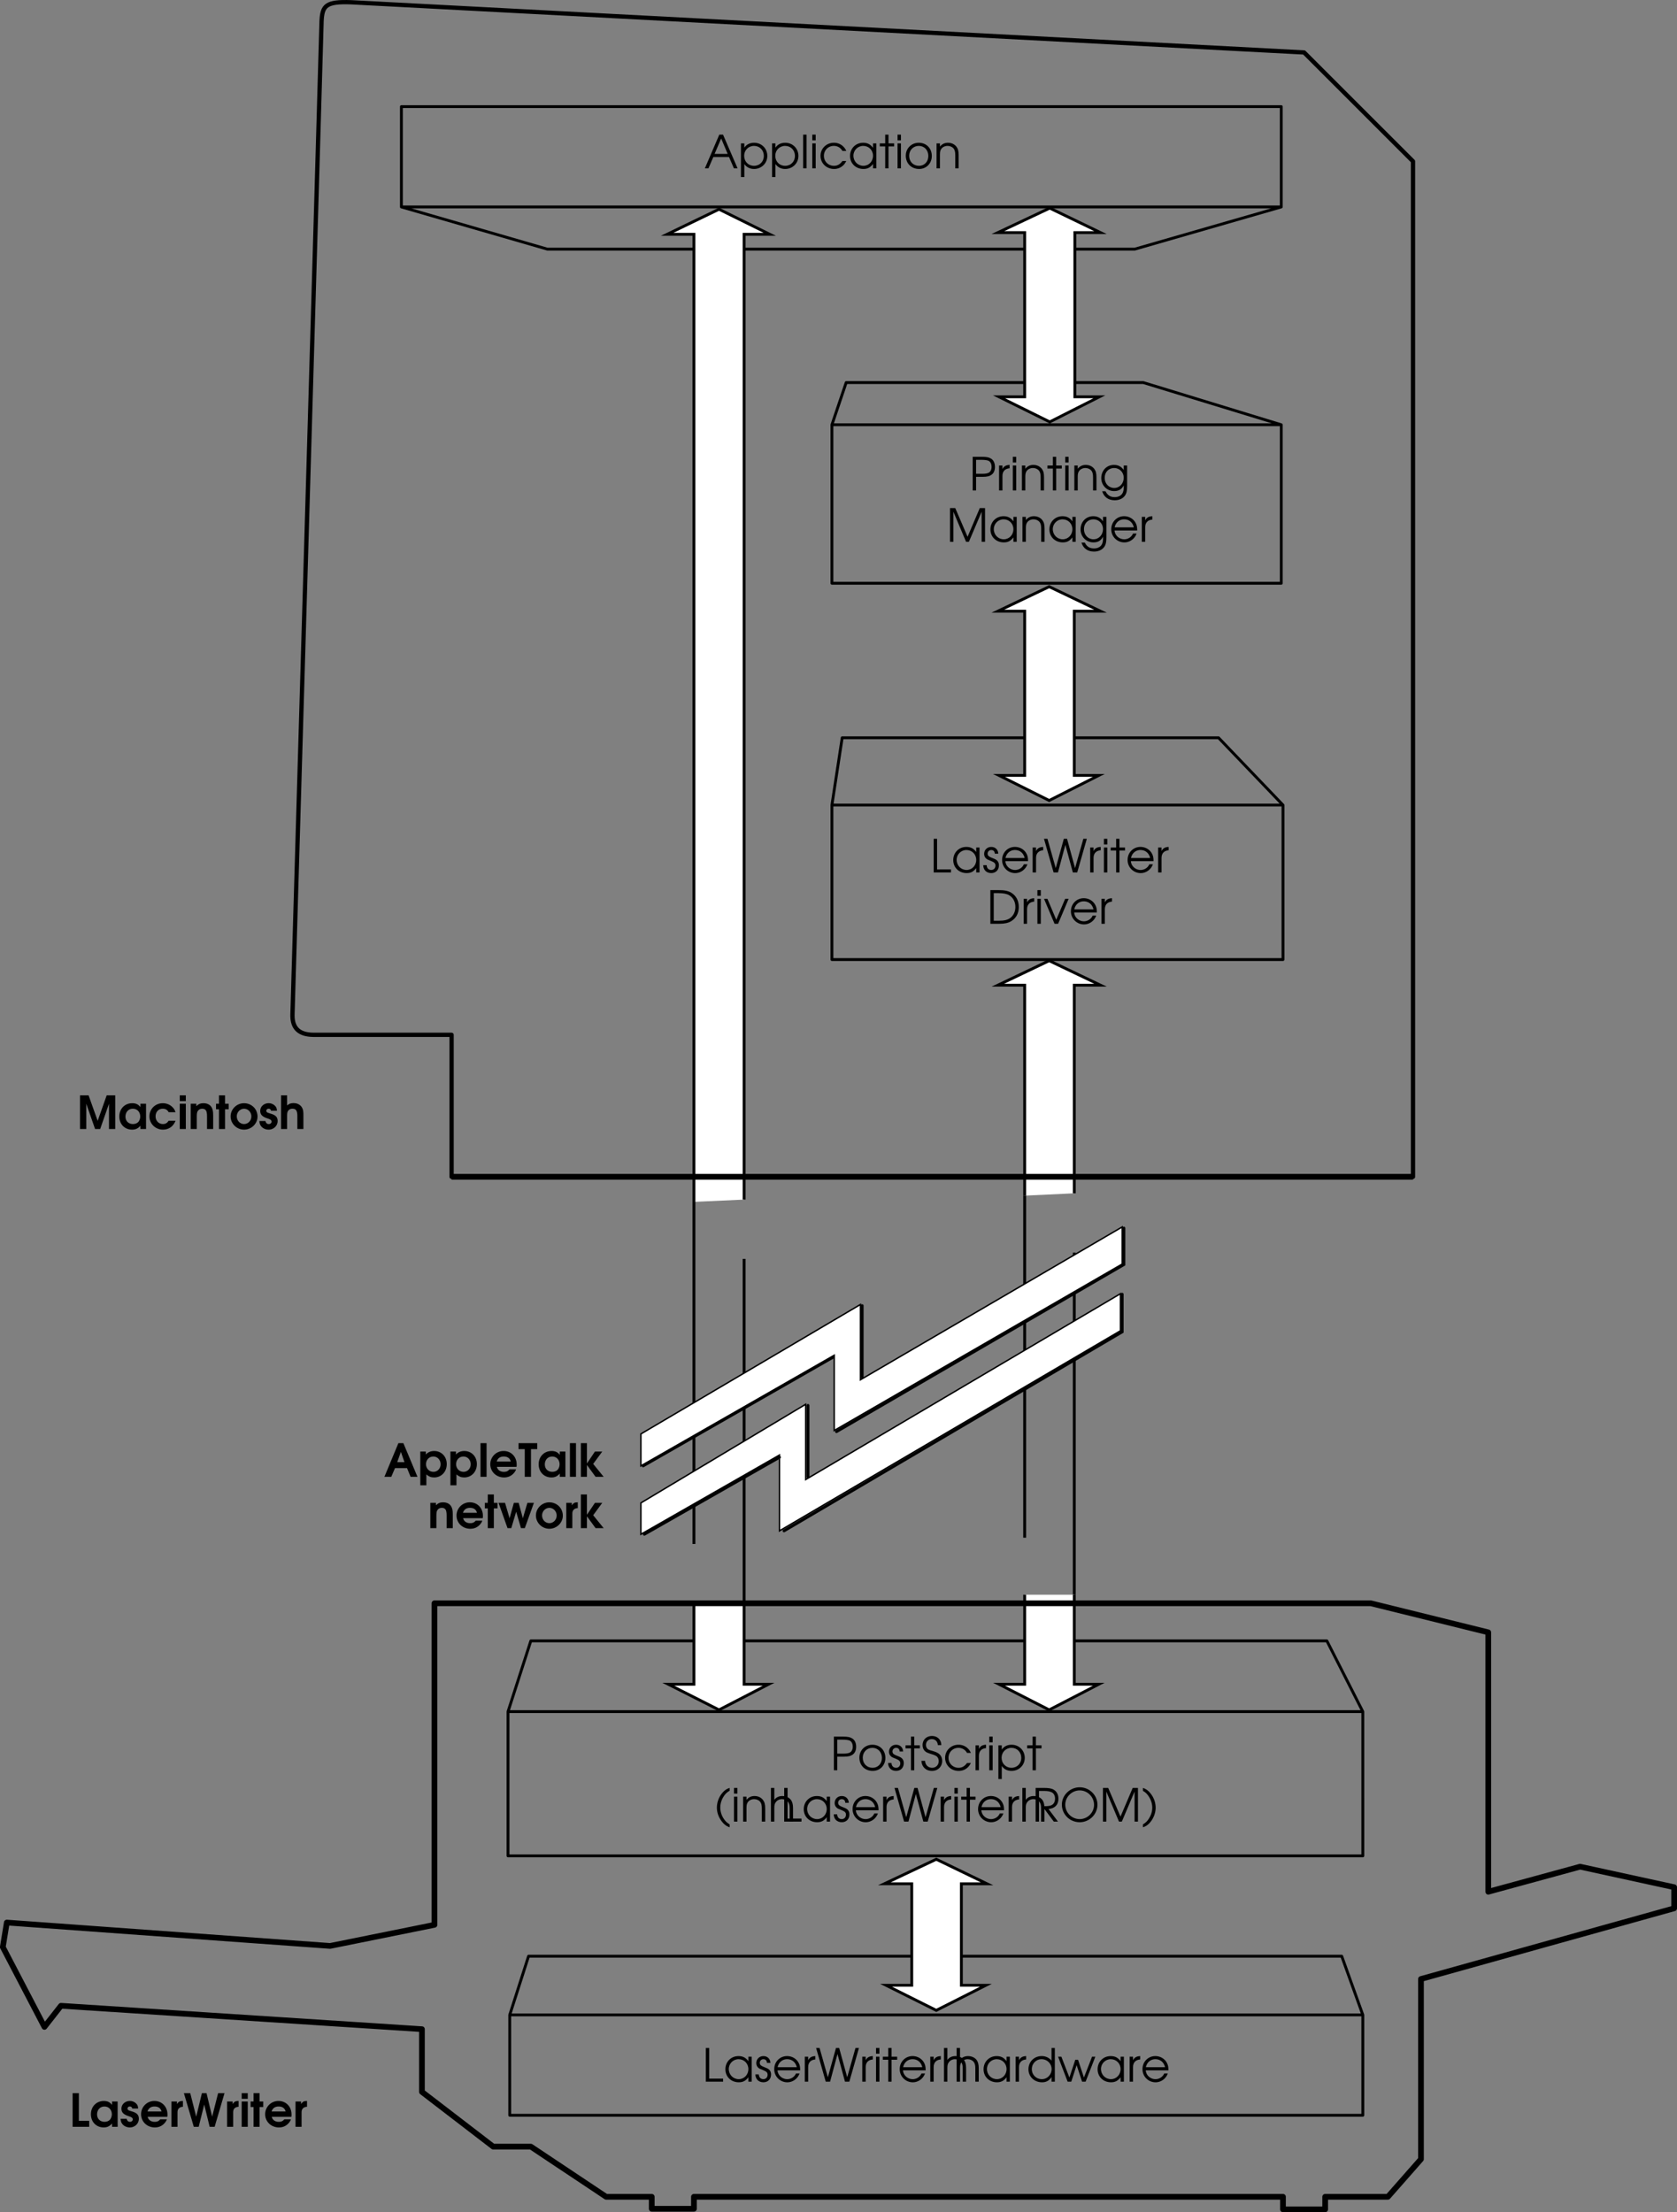 <svg xmlns="http://www.w3.org/2000/svg" xmlns:xlink="http://www.w3.org/1999/xlink" width="294.091" height="387.999"><rect width="100%" height="100%" fill="#808080" stroke="none"/><defs><path id="a" d="M.61 0h3.03v-.531H1.204v-5.375H.61zm0 0"/><path id="b" d="M4.953-4.375h-.578v.781c-.453-.61-.969-.89-1.734-.89-1.313 0-2.297 1-2.297 2.312 0 1.313 1 2.281 2.344 2.281.75 0 1.203-.25 1.687-.875V0h.578Zm-2.297.438c.969 0 1.719.75 1.719 1.734 0 1-.75 1.765-1.688 1.765-.984 0-1.75-.78-1.75-1.78 0-.954.766-1.72 1.72-1.72zm0 0"/><path id="c" d="M.14-1.281C.157-.438.704.109 1.548.109 2.344.11 2.89-.453 2.89-1.25c0-.547-.25-.906-.766-1.125-.672-.281-.703-.281-.828-.36-.266-.124-.39-.312-.39-.562 0-.36.28-.64.624-.64.39 0 .61.218.64.64h.61C2.75-4 2.25-4.484 1.547-4.484c-.719 0-1.25.53-1.25 1.234 0 .328.125.594.328.781.188.172.203.188.813.422.687.281.843.453.843.844 0 .437-.297.766-.734.766-.484 0-.781-.313-.813-.844zm0 0"/><path id="d" d="M4.89-1.984c0-.61-.077-.97-.296-1.36-.39-.703-1.157-1.14-2-1.14-1.266 0-2.25 1-2.25 2.28A2.284 2.284 0 0 0 2.64.11c.953 0 1.812-.625 2.14-1.546h-.625c-.25.593-.86 1-1.531 1-.89 0-1.656-.688-1.703-1.547zM.939-2.531c.171-.844.828-1.406 1.656-1.406.86 0 1.5.53 1.703 1.406zm0 0"/><path id="e" d="M.5 0h.594v-2.547c0-.797.437-1.281 1.25-1.344v-.593c-.64.03-1.016.25-1.25.734v-.625H.5Zm0 0"/><path id="f" d="M1.766 0h.765l1.297-4.844L5.141 0h.765l1.688-5.906h-.61L5.531-.766l-1.406-5.14h-.563L2.141-.766.687-5.906H.079Zm0 0"/><path id="g" d="M.5 0h.594v-4.375H.5Zm0-4.906h.594v-1H.5Zm0 0"/><path id="h" d="M1.047 0h.578v-3.844h.984v-.531h-.984v-1.531h-.578v1.531H.094v.531h.953zm0 0"/><path id="i" d="M.5 0h.594v-2.406c0-.469.062-.75.25-.985.234-.343.64-.546 1.093-.546.422 0 .813.171 1.047.468.22.266.297.61.297 1.11V0h.594v-2.36c0-.656-.125-1.109-.375-1.453-.328-.421-.875-.671-1.516-.671-.593 0-1.093.25-1.39.671v-2.093H.5Zm0 0"/><path id="j" d="M4.969-5.906H4.39v2.218a2.204 2.204 0 0 0-1.735-.796c-1.312 0-2.312 1-2.312 2.312C.344-.875 1.375.11 2.719.11c.734 0 1.219-.265 1.672-.906V0h.578ZM2.64-3.938c.984 0 1.765.782 1.765 1.735 0 .969-.765 1.765-1.703 1.765-1 0-1.765-.765-1.765-1.765 0-.969.765-1.735 1.703-1.735zm0 0"/><path id="k" d="M1.734 0h.641l.938-2.906L4.266 0h.625l1.703-4.375h-.578L4.594-.719 3.562-3.844h-.484L2.047-.719.64-4.375H.062Zm0 0"/><path id="l" d="M.61 0h.593v-2.39h1.14c.798 0 1.22-.11 1.579-.376.39-.28.594-.765.594-1.359 0-.672-.25-1.203-.704-1.469-.359-.234-.812-.312-1.578-.312H.61zm.593-2.922v-2.453h.844c.672 0 1.094.063 1.344.172.343.172.53.562.53 1.078 0 .469-.187.828-.483 1-.25.14-.594.203-1.141.203zm0 0"/><path id="m" d="M2.625-4.484C1.328-4.484.344-3.5.344-2.22c0 1.361.969 2.33 2.344 2.33 1.265 0 2.218-.968 2.218-2.28 0-1.345-.953-2.313-2.281-2.313zm0 .546c.969 0 1.672.75 1.672 1.766S3.609-.437 2.657-.437c-1 0-1.72-.735-1.72-1.766 0-.985.72-1.735 1.688-1.735zm0 0"/><path id="n" d="M.172-1.656C.234-.594.953.109 2.032.109c1.015 0 1.78-.75 1.78-1.75 0-.53-.218-.984-.593-1.265-.25-.188-.485-.297-1.094-.485-.547-.156-.719-.218-.875-.359a.954.954 0 0 1-.281-.688c0-.609.437-1.03 1.015-1.03.61 0 1.016.405 1.063 1.046h.61c-.016-.953-.688-1.594-1.641-1.594-.954 0-1.641.657-1.641 1.594 0 .406.14.797.406 1.047.235.219.406.297 1.11.531.468.125.718.25.921.375.25.188.391.5.391.86 0 .671-.484 1.171-1.156 1.171-.39 0-.75-.171-.953-.437-.172-.219-.25-.406-.282-.781zm0 0"/><path id="o" d="M4.188-1.281c-.454.593-.875.843-1.5.843-.97 0-1.75-.765-1.75-1.75 0-.984.765-1.75 1.734-1.75.64 0 1.187.313 1.515.891h.672a2.321 2.321 0 0 0-2.171-1.437C1.375-4.484.344-3.47.344-2.204.344-.89 1.375.11 2.719.11c.547 0 1.047-.171 1.453-.5.281-.218.453-.437.687-.89zm0 0"/><path id="p" d="M.5-4.375v5.906h.594V-.75c.39.563.984.86 1.703.86 1.312 0 2.328-1 2.328-2.282 0-1.312-1-2.312-2.313-2.312-.75 0-1.343.296-1.718.859v-.75zm2.297.438c.984 0 1.719.75 1.719 1.765 0 .985-.735 1.735-1.72 1.735-1 0-1.733-.75-1.733-1.766 0-.969.75-1.735 1.734-1.735zm0 0"/><path id="q" d="M2.688-5.906c-.47.156-.75.328-1.079.656A4.035 4.035 0 0 0 .453-2.469c0 .828.266 1.61.766 2.313.437.61.86.937 1.468 1.156V.484c-.406-.25-.64-.453-.874-.765a3.618 3.618 0 0 1-.766-2.188 3.6 3.6 0 0 1 .594-1.937 2.8 2.8 0 0 1 1.046-1zm0 0"/><path id="r" d="M.5 0h.594v-2.406c0-.485.062-.75.234-1 .234-.328.64-.531 1.11-.531.421 0 .812.171 1.062.468.203.281.281.594.281 1.172V0h.594v-2.297c0-.734-.11-1.125-.39-1.5-.344-.437-.86-.687-1.485-.687-.578 0-1.031.218-1.406.671v-.562H.5Zm0 0"/><path id="s" d="M2.875-2.203c1.14-.125 1.734-.75 1.734-1.813 0-.734-.312-1.296-.875-1.609-.375-.203-.875-.281-1.656-.281H.61V0h.594v-5.375h.828c.625 0 1.047.063 1.36.219.406.187.625.593.625 1.125 0 .672-.297 1.093-.891 1.25-.281.062-.672.094-1.328.094l2 2.687h.734Zm0 0"/><path id="t" d="M3.484-6.016C1.781-6.016.36-4.625.36-2.984.36-1.266 1.75.109 3.484.109c1.704 0 3.11-1.39 3.11-3.062 0-1.688-1.407-3.063-3.11-3.063zm0 .547C4.86-5.469 6-4.329 6-2.937c0 1.359-1.14 2.5-2.516 2.5A2.53 2.53 0 0 1 .954-2.97c0-1.36 1.155-2.5 2.53-2.5zm0 0"/><path id="u" d="M.61 0h.593v-5.266L3.422 0h.5l2.234-5.266V0h.594v-5.906h-.922L3.688-.875 1.53-5.906H.61Zm0 0"/><path id="v" d="M.266 1c.468-.156.75-.344 1.078-.656C2.062-.391 2.5-1.437 2.5-2.437a3.99 3.99 0 0 0-.766-2.329c-.437-.609-.859-.937-1.468-1.14v.515c.406.235.64.454.875.766.484.64.765 1.422.765 2.172 0 .672-.203 1.328-.61 1.953a2.721 2.721 0 0 1-1.03.984Zm0 0"/><path id="w" d="M.61 0h3.03v-.531H1.204v-5.375H.61zm0 0"/><path id="x" d="M4.953-4.375h-.578v.781c-.453-.61-.969-.89-1.734-.89-1.313 0-2.297 1-2.297 2.312 0 1.313 1 2.281 2.344 2.281.75 0 1.203-.25 1.687-.875V0h.578Zm-2.297.438c.969 0 1.719.75 1.719 1.734 0 1-.75 1.765-1.688 1.765-.984 0-1.75-.78-1.75-1.78 0-.954.766-1.72 1.72-1.72zm0 0"/><path id="y" d="M.14-1.281C.157-.438.704.109 1.548.109 2.344.11 2.89-.453 2.89-1.25c0-.547-.25-.906-.766-1.125-.672-.281-.703-.281-.828-.36-.266-.124-.39-.312-.39-.562 0-.36.28-.64.624-.64.39 0 .61.218.64.64h.61C2.75-4 2.25-4.484 1.547-4.484c-.719 0-1.25.53-1.25 1.234 0 .328.125.594.328.781.188.172.203.188.813.422.687.281.843.453.843.844 0 .437-.297.766-.734.766-.484 0-.781-.313-.813-.844zm0 0"/><path id="z" d="M4.89-1.984c0-.61-.077-.97-.296-1.36-.39-.703-1.157-1.14-2-1.14-1.266 0-2.25 1-2.25 2.28A2.284 2.284 0 0 0 2.64.11c.953 0 1.812-.625 2.14-1.546h-.625c-.25.593-.86 1-1.531 1-.89 0-1.656-.688-1.703-1.547zM.939-2.531c.171-.844.828-1.406 1.656-1.406.86 0 1.5.53 1.703 1.406zm0 0"/><path id="A" d="M.5 0h.594v-2.547c0-.797.437-1.281 1.25-1.344v-.593c-.64.03-1.016.25-1.25.734v-.625H.5Zm0 0"/><path id="B" d="M1.766 0h.765l1.297-4.844L5.141 0h.765l1.688-5.906h-.61L5.531-.766l-1.406-5.14h-.563L2.141-.766.687-5.906H.079Zm0 0"/><path id="C" d="M.5 0h.594v-4.375H.5Zm0-4.906h.594v-1H.5Zm0 0"/><path id="D" d="M1.047 0h.578v-3.844h.984v-.531h-.984v-1.531h-.578v1.531H.094v.531h.953zm0 0"/><path id="E" d="M.61 0h1.593c.89 0 1.516-.14 2.031-.438.891-.53 1.36-1.39 1.36-2.5 0-1.109-.453-1.984-1.328-2.515-.563-.328-1.188-.453-2.266-.453H.61Zm.593-.531v-4.844h.828c.875 0 1.469.125 1.89.375C4.61-4.578 5-3.844 5-2.953c0 .765-.297 1.453-.844 1.89-.468.375-1.078.532-2.125.532zm0 0"/><path id="F" d="M1.906 0h.625l1.844-4.375h-.61L2.204-.703.656-4.375H.062Zm0 0"/><path id="G" d="M.61 0h.593v-2.39h1.14c.798 0 1.22-.11 1.579-.376.39-.28.594-.765.594-1.359 0-.672-.25-1.203-.704-1.469-.359-.234-.812-.312-1.578-.312H.61zm.593-2.922v-2.453h.844c.672 0 1.094.063 1.344.172.343.172.53.562.53 1.078 0 .469-.187.828-.483 1-.25.14-.594.203-1.141.203zm0 0"/><path id="H" d="M.5 0h.594v-2.406c0-.485.062-.75.234-1 .234-.328.64-.531 1.11-.531.421 0 .812.171 1.062.468.203.281.281.594.281 1.172V0h.594v-2.297c0-.734-.11-1.125-.39-1.5-.344-.437-.86-.687-1.485-.687-.578 0-1.031.218-1.406.671v-.562H.5Zm0 0"/><path id="I" d="M4.875-4.375h-.594v.781c-.437-.61-.968-.89-1.718-.89-1.282 0-2.22 1-2.22 2.312C.344-.89 1.329.11 2.61.11c.797 0 1.329-.328 1.672-1v.297c0 .438-.047.703-.172.985-.234.5-.75.78-1.421.78-.5 0-.876-.14-1.188-.437-.14-.14-.25-.265-.422-.593H.5C.813 1.157 1.594 1.72 2.703 1.72c.75 0 1.39-.282 1.766-.782.297-.406.406-.859.406-1.718Zm-2.266.438c.938 0 1.672.75 1.672 1.703 0 1.015-.718 1.796-1.672 1.796-.953 0-1.671-.765-1.671-1.78 0-1 .703-1.72 1.671-1.72zm0 0"/><path id="J" d="M.61 0h.593v-5.266L3.422 0h.5l2.234-5.266V0h.594v-5.906h-.922L3.688-.875 1.53-5.906H.61Zm0 0"/><path id="K" d="M.094 0h.625l.86-1.984h2.75L5.187 0h.64L3.281-5.906h-.656Zm1.703-2.531 1.156-2.703 1.14 2.703zm0 0"/><path id="L" d="M.5-4.375v5.906h.594V-.75c.39.563.984.86 1.703.86 1.312 0 2.328-1 2.328-2.282 0-1.312-1-2.312-2.313-2.312-.75 0-1.343.296-1.718.859v-.75zm2.297.438c.984 0 1.719.75 1.719 1.765 0 .985-.735 1.735-1.72 1.735-1 0-1.733-.75-1.733-1.766 0-.969.75-1.735 1.734-1.735zm0 0"/><path id="M" d="M.5 0h.594v-5.906H.5Zm0 0"/><path id="N" d="M4.188-1.281c-.454.593-.875.843-1.5.843-.97 0-1.75-.765-1.75-1.75 0-.984.765-1.75 1.734-1.75.64 0 1.187.313 1.515.891h.672a2.321 2.321 0 0 0-2.171-1.437C1.375-4.484.344-3.47.344-2.204.344-.89 1.375.11 2.719.11c.547 0 1.047-.171 1.453-.5.281-.218.453-.437.687-.89zm0 0"/><path id="O" d="M2.625-4.484C1.328-4.484.344-3.5.344-2.22c0 1.361.969 2.33 2.344 2.33 1.265 0 2.218-.968 2.218-2.28 0-1.345-.953-2.313-2.281-2.313zm0 .546c.969 0 1.672.75 1.672 1.766S3.609-.437 2.657-.437c-1 0-1.72-.735-1.72-1.766 0-.985.72-1.735 1.688-1.735zm0 0"/><path id="P" d="M.547 0H1.64v-4.438L3.187 0h.891l1.547-4.438V0h1.094v-5.906h-1.5L3.64-1.438 2.047-5.905h-1.5zm0 0"/><path id="Q" d="M4.922-4.438h-.984v.594c-.36-.484-.797-.687-1.438-.687-1.313 0-2.266.984-2.266 2.328C.234-.86 1.172.109 2.47.109c.625 0 1.047-.203 1.469-.687V0h.984zm-2.313.875c.766 0 1.297.579 1.297 1.376 0 .328-.125.687-.312.921-.219.25-.563.391-.969.391-.781 0-1.313-.531-1.313-1.297 0-.812.532-1.39 1.297-1.39zm0 0"/><path id="R" d="M3.61-1.453c-.266.406-.563.578-1.016.578-.735 0-1.281-.578-1.281-1.344 0-.797.515-1.344 1.265-1.344.485 0 .813.204 1.031.61h1.204c-.157-.453-.297-.672-.61-.953-.422-.406-1.016-.625-1.625-.625C1.266-4.531.234-3.516.234-2.22S1.297.11 2.61.11c1.032 0 1.829-.578 2.204-1.562zm0 0"/><path id="S" d="M.438 0H1.5v-4.438H.437Zm0-4.906H1.5v-1H.437Zm0 0"/><path id="T" d="M.438 0H1.5v-2.094c0-.594.031-.844.172-1.062.172-.266.437-.406.781-.406.281 0 .5.093.64.28.141.188.204.516.204 1.11V0h1.078v-2.375c0-.797-.094-1.172-.328-1.516-.281-.421-.766-.64-1.39-.64-.5 0-.845.14-1.235.515v-.421H.438Zm0 0"/><path id="U" d="M.594 0h1.062v-3.469h.64v-.969h-.64v-1.468H.594v1.468H.078v.97h.516Zm0 0"/><path id="V" d="M2.578-4.531C1.297-4.531.234-3.484.234-2.22.234-.938 1.297.11 2.594.11c1.281 0 2.36-1.046 2.36-2.296 0-1.313-1.032-2.344-2.376-2.344zm.016.968c.703 0 1.281.61 1.281 1.344 0 .75-.578 1.344-1.281 1.344-.719 0-1.281-.594-1.281-1.36 0-.718.578-1.328 1.28-1.328zm0 0"/><path id="W" d="M.156-1.406c.047.437.11.656.297.89.281.391.781.625 1.328.625.875 0 1.578-.671 1.578-1.515 0-.672-.328-1.032-1.234-1.297-.438-.14-.438-.14-.547-.188-.125-.062-.203-.171-.203-.296 0-.22.172-.376.406-.376.235 0 .375.126.422.36h1.031c-.015-.375-.093-.61-.312-.844a1.533 1.533 0 0 0-1.14-.484c-.829 0-1.47.593-1.47 1.343 0 .657.344 1.016 1.235 1.313.39.14.437.156.547.234.125.079.203.188.203.344 0 .234-.203.422-.485.422-.312 0-.484-.156-.593-.531Zm0 0"/><path id="X" d="M.438 0H1.5v-2.25c0-.438.031-.688.14-.89a.9.9 0 0 1 .798-.422c.624 0 .859.359.859 1.296V0h1.062v-2.5c0-.656-.078-1.016-.296-1.344-.297-.453-.813-.703-1.438-.703-.469 0-.813.125-1.125.422v-1.781H.437Zm0 0"/><path id="Y" d="M.547 0h2.906v-1.047H1.641v-4.86H.547zm0 0"/><path id="Z" d="M4.828-1.75c.031-.156.031-.25.031-.406 0-1.375-.968-2.375-2.28-2.375A2.318 2.318 0 0 0 .233-2.203C.234-.906 1.281.109 2.641.109c.734 0 1.296-.265 1.765-.812.157-.203.282-.39.344-.61H3.594c-.281.329-.531.438-.985.438-.625 0-1.093-.328-1.218-.875zM1.36-2.688c.172-.562.594-.874 1.235-.874.656 0 1.094.312 1.219.874zm0 0"/><path id="aa" d="M.438 0H1.5v-2.469c-.031-.656.313-1.015.953-1.047V-4.53h-.078c-.469 0-.688.125-.969.531v-.438H.438Zm0 0"/><path id="ab" d="M1.797 0h.86l.968-3.906L4.578 0h.875l1.734-5.906H6.063L5.016-1.781 4.03-5.906h-.81l-1 4.125-1.047-4.125H.062Zm0 0"/><path id="ac" d="M.063 0h1.203l.656-1.531h2.11L4.655 0H5.86L3.391-5.906h-.875zm2.25-2.578.64-1.797.625 1.797zm0 0"/><path id="ad" d="M.438 1.484H1.5V-.422c.406.36.813.531 1.36.531 1.28 0 2.218-1 2.218-2.343 0-1.329-.937-2.297-2.203-2.297-.61 0-1.125.218-1.469.625v-.531H.438Zm2.296-5.046C3.454-3.563 4-2.97 4-2.204c0 .75-.547 1.328-1.25 1.328-.766 0-1.313-.578-1.313-1.344 0-.765.547-1.344 1.297-1.344zm0 0"/><path id="ae" d="M.438 0H1.5v-5.906H.437Zm0 0"/><path id="af" d="M1.156 0H2.25v-4.86h1.094v-1.046H.063v1.047h1.093zm0 0"/><path id="ag" d="M.438 0H1.5v-2.078L3.016 0h1.421L2.595-2.266l1.594-2.171H2.905L1.5-2.345v-3.562H.437Zm0 0"/><path id="ah" d="M1.656 0h.657l.859-2.875L4.016 0h.671l1.594-4.438h-1.14l-.797 2.704-.735-2.704h-.843l-.75 2.704-.797-2.704H.079Zm0 0"/></defs><path fill="none" stroke="#000" stroke-linejoin="round" stroke-miterlimit="10" stroke-width=".5" d="M238.994 325.5H89.09v-25.301l4-12.403h139.602l6.3 12.403zm0 0"/><path fill="none" stroke="#000" stroke-linejoin="round" stroke-miterlimit="10" stroke-width=".75" d="M61.591.398c-4.426-.16-5.066.574-5.199 3.3-.047 2.614-5.098 174.098-5.098 174.098-.086 2.035.649 3.684 3.7 3.703h24.199v24.899h168.601V28.296L228.693 9.2Zm0 0"/><path fill="none" stroke="#000" stroke-linejoin="round" stroke-miterlimit="10" stroke-width=".5" d="M145.892 168.296V141.2l1.8-11.801h66l11.302 11.8v27.098zm0-27.097h79.102m-79.102-38.903V74.5l2.5-7.402h52.102l24.199 7.402v27.797Zm0-27.796h78.8m.001-38.204-25.7 7.403h-103l-25.601-7.403V18.7h154.3Zm-154.301 0h154.3"/><path fill="#fff" d="m184.091 36.5-9.097 4.296h4.699v28.801h-4.5l8.898 4.402 8.703-4.402h-4.3v-28.8h4.5l-8.903-4.298"/><path fill="none" stroke="#000" stroke-miterlimit="10" stroke-width=".5" d="m184.091 36.5-9.097 4.296h4.699v28.801h-4.5l8.898 4.402 8.703-4.402h-4.3v-28.8h4.5zm0 0"/><path fill="#fff" d="m183.994 102.898-9 4.3h4.699V136h-4.5l8.8 4.399 8.7-4.399h-4.301v-28.8h4.602l-9-4.301"/><path fill="none" stroke="#000" stroke-miterlimit="10" stroke-width=".5" d="m183.994 102.898-9 4.3h4.699V136h-4.5l8.8 4.399 8.7-4.399h-4.301v-28.8h4.602zm0 0"/><path fill="none" stroke="#000" stroke-dasharray="60, 40" stroke-miterlimit="10" stroke-width=".5" d="M188.392 279.699v-70.403"/><path fill="#fff" stroke="#000" stroke-miterlimit="10" stroke-width=".5" d="M188.392 209.296v-36.5h4.602l-9-4.297-9 4.297h4.699V209.7"/><path fill="none" stroke="#000" stroke-dasharray="60, 40" stroke-miterlimit="10" stroke-width=".5" d="M179.693 209.699v70"/><path fill="#fff" stroke="#000" stroke-miterlimit="10" stroke-width=".5" d="M179.693 279.699v15.699h-4.5l8.8 4.5 8.7-4.5h-4.301v-15.7"/><path fill="none" stroke="#000" stroke-dasharray="60, 40" stroke-miterlimit="10" stroke-width=".5" d="M130.494 280.796v-70.398"/><path fill="#fff" stroke="#000" stroke-miterlimit="10" stroke-width=".5" d="M130.494 210.398V41.097h4.5l-8.903-4.398-9.097 4.398h4.699v169.7"/><path fill="none" stroke="#000" stroke-dasharray="60, 40" stroke-miterlimit="10" stroke-width=".5" d="M121.693 210.796v70"/><path fill="#fff" stroke="#000" stroke-miterlimit="10" stroke-width=".5" d="M121.693 280.796v14.602h-4.5l8.898 4.5 8.703-4.5h-4.3v-14.602"/><path fill="none" stroke="#000" stroke-linejoin="round" stroke-miterlimit="10" d="M79.193 206.398h168.601"/><path fill="none" stroke="#000" stroke-linejoin="round" stroke-miterlimit="10" stroke-width=".5" d="M89.091 300.199h149.903"/><path fill="none" stroke="#000" stroke-linejoin="round" stroke-miterlimit="10" d="m1.193 337.199-.7 4.3 7.301 14 2.899-3.703 63.3 4.102v11l12.5 9.601h6.598l13.203 8.797h8v2.102h7.399v-2.102h103.3v2.203h7.399v-2.203h11l5.8-6.597v-31.602l44.4-12.398v-3.7l-16.5-3.601-16.098 4.398v-45.5l-20.602-5.097h-164.2v56.398l-18.3 3.7zm0 0"/><path fill="none" stroke="#000" stroke-linejoin="round" stroke-miterlimit="10" stroke-width=".5" d="M238.994 371H89.392v-17.602l3.3-10.301h142.602l3.7 10.3zM89.392 353.398h149.602"/><path fill="#fff" d="m164.193 326.097-9.102 4.3h4.801V348.2h-4.5l8.8 4.398 8.7-4.398h-4.3v-17.801h4.5l-8.9-4.301"/><path fill="none" stroke="#000" stroke-miterlimit="10" stroke-width=".5" d="m164.193 326.097-9.102 4.3h4.801V348.2h-4.5l8.8 4.398 8.7-4.398h-4.3v-17.801h4.5zm0 0"/><g transform="translate(-1.432 -374.977)"><use xlink:href="#a" width="100%" height="100%" x="124.602" y="740.081"/><use xlink:href="#b" width="100%" height="100%" x="128.298" y="740.081"/><use xlink:href="#c" width="100%" height="100%" x="133.761" y="740.081"/><use xlink:href="#d" width="100%" height="100%" x="136.865" y="740.081"/><use xlink:href="#e" width="100%" height="100%" x="142.064" y="740.081"/><use xlink:href="#f" width="100%" height="100%" x="144.472" y="740.081"/><use xlink:href="#e" width="100%" height="100%" x="152.151" y="740.081"/><use xlink:href="#g" width="100%" height="100%" x="154.559" y="740.081"/><use xlink:href="#h" width="100%" height="100%" x="156.159" y="740.081"/><use xlink:href="#d" width="100%" height="100%" x="158.871" y="740.081"/><use xlink:href="#e" width="100%" height="100%" x="164.07" y="740.081"/><use xlink:href="#i" width="100%" height="100%" x="166.478" y="740.081"/><use xlink:href="#i" width="100%" height="100%" x="168.694" y="740.081"/><use xlink:href="#b" width="100%" height="100%" x="173.573" y="740.081"/><use xlink:href="#e" width="100%" height="100%" x="179.037" y="740.081"/><use xlink:href="#j" width="100%" height="100%" x="181.445" y="740.081"/><use xlink:href="#k" width="100%" height="100%" x="186.924" y="740.081"/><use xlink:href="#b" width="100%" height="100%" x="193.571" y="740.081"/><use xlink:href="#e" width="100%" height="100%" x="199.035" y="740.081"/><use xlink:href="#d" width="100%" height="100%" x="201.443" y="740.081"/></g><g transform="translate(-1.432 -374.977)"><use xlink:href="#l" width="100%" height="100%" x="147.058" y="685.47"/><use xlink:href="#m" width="100%" height="100%" x="151.794" y="685.47"/><use xlink:href="#c" width="100%" height="100%" x="157.033" y="685.47"/><use xlink:href="#h" width="100%" height="100%" x="160.137" y="685.47"/><use xlink:href="#n" width="100%" height="100%" x="162.849" y="685.47"/><use xlink:href="#o" width="100%" height="100%" x="166.832" y="685.47"/><use xlink:href="#e" width="100%" height="100%" x="172.008" y="685.47"/><use xlink:href="#g" width="100%" height="100%" x="174.416" y="685.47"/><use xlink:href="#p" width="100%" height="100%" x="176.016" y="685.47"/><use xlink:href="#h" width="100%" height="100%" x="181.471" y="685.47"/></g><g transform="translate(-1.432 -374.977)"><use xlink:href="#q" width="100%" height="100%" x="126.698" y="694.469"/><use xlink:href="#g" width="100%" height="100%" x="129.65" y="694.469"/><use xlink:href="#r" width="100%" height="100%" x="131.249" y="694.469"/><use xlink:href="#i" width="100%" height="100%" x="136.129" y="694.469"/><use xlink:href="#a" width="100%" height="100%" x="138.345" y="694.469"/><use xlink:href="#b" width="100%" height="100%" x="142.04" y="694.469"/><use xlink:href="#c" width="100%" height="100%" x="147.504" y="694.469"/><use xlink:href="#d" width="100%" height="100%" x="150.607" y="694.469"/><use xlink:href="#e" width="100%" height="100%" x="155.807" y="694.469"/><use xlink:href="#f" width="100%" height="100%" x="158.215" y="694.469"/><use xlink:href="#e" width="100%" height="100%" x="165.894" y="694.469"/><use xlink:href="#g" width="100%" height="100%" x="168.302" y="694.469"/><use xlink:href="#h" width="100%" height="100%" x="169.902" y="694.469"/><use xlink:href="#d" width="100%" height="100%" x="172.613" y="694.469"/><use xlink:href="#e" width="100%" height="100%" x="177.813" y="694.469"/><use xlink:href="#i" width="100%" height="100%" x="180.221" y="694.469"/><use xlink:href="#s" width="100%" height="100%" x="182.436" y="694.469"/><use xlink:href="#t" width="100%" height="100%" x="187.292" y="694.469"/><use xlink:href="#u" width="100%" height="100%" x="194.243" y="694.469"/><use xlink:href="#v" width="100%" height="100%" x="201.595" y="694.469"/></g><g transform="translate(-1.432 -374.977)"><use xlink:href="#w" width="100%" height="100%" x="164.561" y="528"/><use xlink:href="#x" width="100%" height="100%" x="168.257" y="528"/><use xlink:href="#y" width="100%" height="100%" x="173.721" y="528"/><use xlink:href="#z" width="100%" height="100%" x="176.825" y="528"/><use xlink:href="#A" width="100%" height="100%" x="182.025" y="528"/><use xlink:href="#B" width="100%" height="100%" x="184.433" y="528"/><use xlink:href="#A" width="100%" height="100%" x="192.113" y="528"/><use xlink:href="#C" width="100%" height="100%" x="194.521" y="528"/><use xlink:href="#D" width="100%" height="100%" x="196.121" y="528"/><use xlink:href="#z" width="100%" height="100%" x="198.833" y="528"/><use xlink:href="#A" width="100%" height="100%" x="204.033" y="528"/></g><g transform="translate(-1.432 -374.977)"><use xlink:href="#E" width="100%" height="100%" x="174.5" y="537"/><use xlink:href="#A" width="100%" height="100%" x="180.452" y="537"/><use xlink:href="#C" width="100%" height="100%" x="182.86" y="537"/><use xlink:href="#F" width="100%" height="100%" x="184.46" y="537"/><use xlink:href="#z" width="100%" height="100%" x="188.892" y="537"/><use xlink:href="#A" width="100%" height="100%" x="194.092" y="537"/></g><g transform="translate(-1.432 -374.977)"><use xlink:href="#G" width="100%" height="100%" x="171.401" y="461"/><use xlink:href="#A" width="100%" height="100%" x="176.137" y="461"/><use xlink:href="#C" width="100%" height="100%" x="178.545" y="461"/><use xlink:href="#H" width="100%" height="100%" x="180.145" y="461"/><use xlink:href="#D" width="100%" height="100%" x="185.025" y="461"/><use xlink:href="#C" width="100%" height="100%" x="187.737" y="461"/><use xlink:href="#H" width="100%" height="100%" x="189.337" y="461"/><use xlink:href="#I" width="100%" height="100%" x="194.217" y="461"/></g><g transform="translate(-1.432 -374.977)"><use xlink:href="#J" width="100%" height="100%" x="167.424" y="470"/><use xlink:href="#x" width="100%" height="100%" x="174.776" y="470"/><use xlink:href="#H" width="100%" height="100%" x="180.24" y="470"/><use xlink:href="#x" width="100%" height="100%" x="185.12" y="470"/><use xlink:href="#I" width="100%" height="100%" x="190.584" y="470"/><use xlink:href="#z" width="100%" height="100%" x="195.968" y="470"/><use xlink:href="#A" width="100%" height="100%" x="201.168" y="470"/></g><g transform="translate(-1.432 -374.977)"><use xlink:href="#K" width="100%" height="100%" x="124.949" y="404.5"/><use xlink:href="#L" width="100%" height="100%" x="130.869" y="404.5"/><use xlink:href="#L" width="100%" height="100%" x="136.325" y="404.5"/><use xlink:href="#M" width="100%" height="100%" x="141.781" y="404.5"/><use xlink:href="#C" width="100%" height="100%" x="143.381" y="404.5"/><use xlink:href="#N" width="100%" height="100%" x="144.981" y="404.5"/><use xlink:href="#x" width="100%" height="100%" x="150.157" y="404.5"/><use xlink:href="#D" width="100%" height="100%" x="155.621" y="404.5"/><use xlink:href="#C" width="100%" height="100%" x="158.333" y="404.5"/><use xlink:href="#O" width="100%" height="100%" x="159.933" y="404.5"/><use xlink:href="#H" width="100%" height="100%" x="165.173" y="404.5"/></g><g transform="translate(-1.432 -374.977)"><use xlink:href="#P" width="100%" height="100%" x="14.92" y="573"/><use xlink:href="#Q" width="100%" height="100%" x="22.12" y="573"/><use xlink:href="#R" width="100%" height="100%" x="27.4" y="573"/><use xlink:href="#S" width="100%" height="100%" x="32.52" y="573"/><use xlink:href="#T" width="100%" height="100%" x="34.44" y="573"/><use xlink:href="#U" width="100%" height="100%" x="39.24" y="573"/><use xlink:href="#V" width="100%" height="100%" x="41.64" y="573"/><use xlink:href="#W" width="100%" height="100%" x="46.76" y="573"/><use xlink:href="#X" width="100%" height="100%" x="50.28" y="573"/></g><g transform="translate(-1.432 -374.977)"><use xlink:href="#Y" width="100%" height="100%" x="13.62" y="748"/><use xlink:href="#Q" width="100%" height="100%" x="17.14" y="748"/><use xlink:href="#W" width="100%" height="100%" x="22.42" y="748"/><use xlink:href="#Z" width="100%" height="100%" x="25.94" y="748"/><use xlink:href="#aa" width="100%" height="100%" x="31.06" y="748"/><use xlink:href="#ab" width="100%" height="100%" x="33.62" y="748"/><use xlink:href="#aa" width="100%" height="100%" x="40.82" y="748"/><use xlink:href="#S" width="100%" height="100%" x="43.38" y="748"/><use xlink:href="#U" width="100%" height="100%" x="45.3" y="748"/><use xlink:href="#Z" width="100%" height="100%" x="47.7" y="748"/><use xlink:href="#aa" width="100%" height="100%" x="52.82" y="748"/></g><g transform="translate(-1.432 -374.977)"><use xlink:href="#ac" width="100%" height="100%" x="68.781" y="634"/><use xlink:href="#ad" width="100%" height="100%" x="74.701" y="634"/><use xlink:href="#ad" width="100%" height="100%" x="79.981" y="634"/><use xlink:href="#ae" width="100%" height="100%" x="85.261" y="634"/><use xlink:href="#Z" width="100%" height="100%" x="87.181" y="634"/><use xlink:href="#af" width="100%" height="100%" x="92.301" y="634"/><use xlink:href="#Q" width="100%" height="100%" x="95.661" y="634"/><use xlink:href="#ae" width="100%" height="100%" x="100.941" y="634"/><use xlink:href="#ag" width="100%" height="100%" x="102.861" y="634"/></g><g transform="translate(-1.432 -374.977)"><use xlink:href="#T" width="100%" height="100%" x="76.46" y="643"/><use xlink:href="#Z" width="100%" height="100%" x="81.26" y="643"/><use xlink:href="#U" width="100%" height="100%" x="86.38" y="643"/><use xlink:href="#ah" width="100%" height="100%" x="88.78" y="643"/><use xlink:href="#V" width="100%" height="100%" x="95.18" y="643"/><use xlink:href="#aa" width="100%" height="100%" x="100.3" y="643"/><use xlink:href="#ag" width="100%" height="100%" x="102.86" y="643"/></g><path fill="#fff" d="m150.892 228.796-38.5 22.703v5.598l33.902-19.398v13.199l50.5-29.2v-6.5L150.892 242v-13.203"/><path fill="none" stroke="#000" stroke-miterlimit="10" stroke-width=".25" d="m150.892 228.796-38.5 22.703v5.598l33.902-19.398v13.199l50.5-29.2v-6.5L150.892 242zm0 0"/><path fill="#fff" d="m141.294 246.296-28.902 17.301v5.5l24.3-13.898v13.3l59.802-35.101v-6.5l-55.2 32.601v-13.203"/><path fill="none" stroke="#000" stroke-miterlimit="10" stroke-width=".25" d="m141.294 246.296-28.902 17.301v5.5l24.3-13.898v13.3l59.802-35.101v-6.5l-55.2 32.601zm0 0"/><path fill="#fff" stroke="#000" stroke-linecap="round" stroke-miterlimit="10" stroke-width=".5" d="m112.794 257.097 33.2-19m-33 31 23.699-13.5"/><path fill="none" stroke="#000" stroke-linecap="round" stroke-miterlimit="10" stroke-width=".5" d="M141.693 246.5V259m9.5-30v12.5m-13.699 27 59.3-34.903v-6.598m-50.101 24.098 50.398-29.3v-6.4"/></svg>
